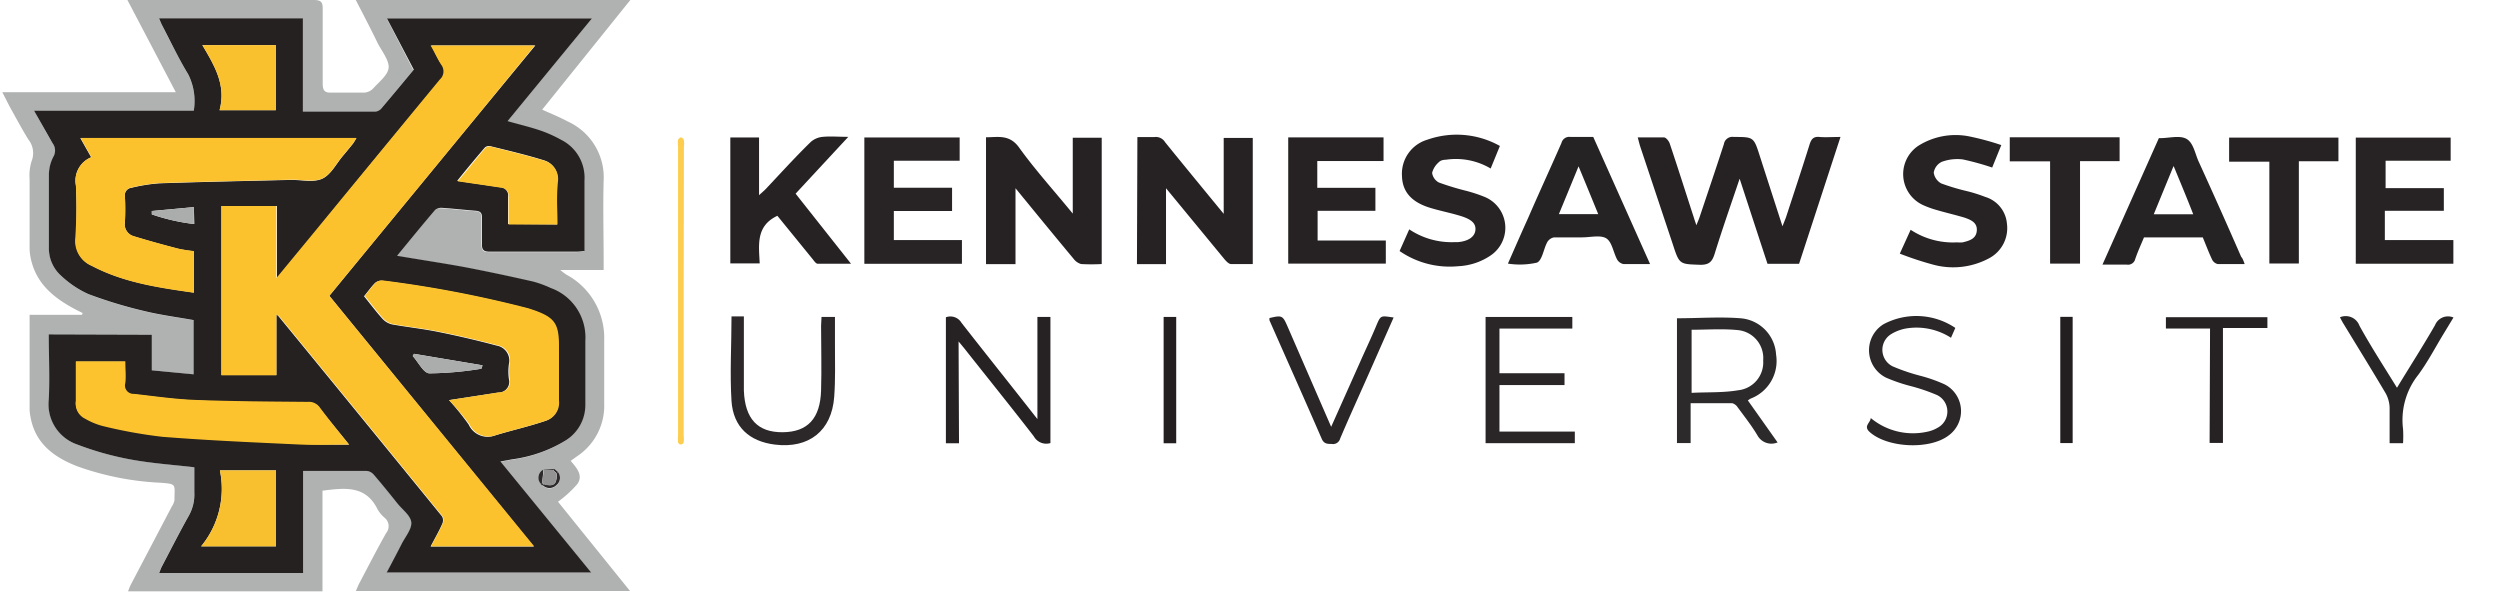 <?xml version="1.0" encoding="UTF-8"?> <svg xmlns="http://www.w3.org/2000/svg" width="230.55" height="55" viewBox="0 0 230.55 55"><defs><style> .a { fill: #b0b2b1; } .b { fill: #262224; } .c { fill: #262223; } .d { fill: #282425; } .e { fill: #272324; } .f { fill: #262324; } .g { fill: #2d2a2b; } .h { fill: #2a2627; } .i { fill: #2c2829; } .j { fill: #2b2728; } .k { fill: #292627; } .l { fill: #fdcd4f; } .m { fill: #231f20; } .n { fill: #252121; } .o { fill: #fbc22e; } .p { fill: #fcc32e; } .q { fill: #f8c02e; } .r { fill: #f9c12e; } .s { fill: #abadad; } .t { fill: #939393; } </style></defs><g><path class="a" d="M32.81,0H58.13L50,10.11c.85.39,1.62.69,2.35,1.09a5.65,5.65,0,0,1,3.32,5.43c-.07,2.48,0,5,0,7.44v.83h-4a6.82,6.82,0,0,0,.55.42,6.62,6.62,0,0,1,3.5,6.05c0,1.95,0,3.9,0,5.85a5.59,5.59,0,0,1-2.55,4.89l-.54.39c.53.63,1.18,1.32.62,2.13a10.61,10.61,0,0,1-1.79,1.64L58.1,54.5H32.82c.11-.25.2-.49.32-.72.82-1.55,1.61-3.1,2.47-4.62a1,1,0,0,0-.15-1.42,3,3,0,0,1-.63-.75c-1.1-2.25-3-2-5.09-1.74v9.28H11.81c.09-.23.15-.41.23-.57l3.81-7.26a1.61,1.61,0,0,0,.24-.56c0-1.5.25-1.5-1.27-1.62A26.3,26.3,0,0,1,7.12,43c-2.15-.84-3.88-2.1-4.31-4.57a3.74,3.74,0,0,1-.08-.75q0-4,0-8c0-.19,0-.39,0-.65H7.56l.06-.16c-.33-.17-.67-.33-1-.52C4.77,27.32,3.26,26,2.82,23.74a4.58,4.58,0,0,1-.09-1c0-2.08,0-4.15,0-6.23a4.46,4.46,0,0,1,.18-1.64,2,2,0,0,0-.29-2c-.62-1-1.18-2.06-1.76-3.1C.66,9.38.47,9,.21,8.5h16L11.75,0c.37,0,.61,0,.85,0,5.45,0,10.89,0,16.34,0,.7,0,.83.22.82.86,0,2.28,0,4.56,0,6.84,0,.69.21.87.86.84,1,0,2,0,3,0a1.26,1.26,0,0,0,.81-.4c.54-.6,1.36-1.23,1.41-1.9s-.61-1.5-1-2.24C34.2,2.67,33.53,1.4,32.81,0ZM51.12,43.24l-1,.06c-.57.36-.58.82-.21,1.34l.13.13a.89.89,0,0,0,1.27,0,.84.84,0,0,0,.14-1.2ZM14,30.87H4.52c0,2,.07,4,0,6A3.92,3.92,0,0,0,7.14,41a27.8,27.8,0,0,0,4.94,1.37c1.9.35,3.85.48,5.83.71,0,.78,0,1.54,0,2.29a4,4,0,0,1-.54,2.24c-.85,1.52-1.64,3.08-2.45,4.62-.1.19-.16.39-.25.6H28V43.43c2,0,3.93,0,5.85,0a1,1,0,0,1,.67.37c.74.86,1.46,1.75,2.17,2.64.46.57,1.21,1.13,1.27,1.74s-.56,1.35-.9,2c-.44.87-.9,1.73-1.37,2.62h18.8L46.09,42.6l1.08-.2a12.6,12.6,0,0,0,4.9-1.72,3.84,3.84,0,0,0,1.85-3.3c0-2,0-4,0-5.92a4.84,4.84,0,0,0-3.19-4.86A10.1,10.1,0,0,0,49.1,26c-2.17-.49-4.34-1-6.53-1.37-2-.38-3.91-.67-6-1,1.21-1.47,2.34-2.86,3.5-4.22a.9.9,0,0,1,.67-.2c1,.07,2.06.19,3.1.27.4,0,.57.19.56.62,0,.81,0,1.62,0,2.43,0,.59.19.72.74.72,2.68,0,5.37,0,8,0a6.57,6.57,0,0,0,.71-.06c0-2.21,0-4.36,0-6.51a3.9,3.9,0,0,0-2.14-3.74,11.94,11.94,0,0,0-2-.89c-.94-.32-1.92-.55-2.95-.84l7.77-9.46H35.69l2.43,4.71c-1,1.21-2,2.41-3,3.59a.85.85,0,0,1-.56.29c-2.19,0-4.39,0-6.67,0V1.71H14.67c.11.26.19.47.29.66.78,1.5,1.51,3,2.39,4.49a5.46,5.46,0,0,1,.52,3.37H3.16c.61,1.08,1.14,2.06,1.71,3a1.12,1.12,0,0,1,.07,1.25,3.64,3.64,0,0,0-.41,1.59c0,2.25,0,4.51,0,6.76a3.38,3.38,0,0,0,1.15,2.64,9.07,9.07,0,0,0,2.49,1.67,42.24,42.24,0,0,0,5.14,1.56c1.51.37,3.06.57,4.57.84v5L14,34.15Z"></path><path class="b" d="M165.91,24.33H163c-.84-2.55-1.68-5.13-2.57-7.85-.81,2.4-1.6,4.65-2.31,6.94-.23.73-.52,1-1.3,1-1.94-.07-1.94,0-2.56-1.91l-3-9c-.08-.25-.14-.52-.23-.84.85,0,1.64,0,2.41,0,.2,0,.46.33.54.56.77,2.29,1.5,4.6,2.25,6.91.05.17.11.33.21.63.12-.3.2-.48.27-.67.76-2.27,1.53-4.54,2.27-6.82a.79.79,0,0,1,.91-.65c1.84,0,1.84,0,2.41,1.79.67,2.09,1.35,4.18,2.08,6.45.15-.4.26-.64.34-.88.73-2.23,1.47-4.46,2.17-6.7.16-.48.36-.71.9-.66s1.21,0,1.94,0Z"></path><path class="c" d="M104.89,12.64c.56,0,1.07,0,1.56,0a1,1,0,0,1,1,.48c1.75,2.16,3.52,4.31,5.4,6.6v-7h2.68V24.35c-.68,0-1.33,0-2,0-.22,0-.46-.27-.63-.47l-5.37-6.52v7h-2.68Z"></path><path class="c" d="M98.93,19.7v-7h2.67V24.35a17.15,17.15,0,0,1-1.9,0,1.33,1.33,0,0,1-.69-.48c-1.77-2.12-3.51-4.25-5.36-6.51v7H90.93V12.66c1.12,0,2.19-.3,3.09,1C95.49,15.7,97.21,17.59,98.93,19.7Z"></path><path class="d" d="M87.8,17.31v2.15H82.43v2.68h6.28v2.19h-9V12.68H88.5v2.14H82.43v2.49Z"></path><path class="c" d="M71.69,19.9c-2,.94-1.71,2.69-1.63,4.39H67.35V12.68H70V18c.27-.25.43-.38.58-.53,1.39-1.47,2.77-3,4.2-4.39a1.92,1.92,0,0,1,1.1-.46c.71-.07,1.44,0,2.35,0l-4.86,5.24,5.11,6.46c-1.1,0-2.09,0-3.08,0-.16,0-.34-.28-.48-.45Z"></path><path class="c" d="M118.8,12.67h8.79v2.18h-6.11v2.47h5.36v2.12h-5.33v2.74h6.29v2.13h-9Z"></path><path class="e" d="M219.93,19.44v2.7h6.32v2.18h-9V12.69H226v2.13H220v2.53h5.37v2.09Z"></path><path class="f" d="M152.17,24.35c-.9,0-1.68,0-2.46,0a.87.87,0,0,1-.58-.42c-.35-.66-.47-1.62-1-1.95s-1.47-.09-2.23-.09-1.72,0-2.58,0a.91.91,0,0,0-.63.44c-.35.64-.46,1.67-.95,1.89a7.16,7.16,0,0,1-2.68.09c.63-1.43,1.24-2.83,1.87-4.22,1-2.31,2.06-4.6,3.07-6.91a.74.74,0,0,1,.84-.55c.68,0,1.36,0,2.09,0Zm-6.6-9c-.65,1.58-1.23,3-1.81,4.4h3.63C146.79,18.28,146.22,16.89,145.57,15.33Z"></path><path class="f" d="M207,24.35c-.88,0-1.69,0-2.49,0a.79.79,0,0,1-.51-.41c-.31-.66-.57-1.35-.86-2.05h-5.42c-.28.67-.58,1.32-.81,2a.68.68,0,0,1-.79.51c-.7,0-1.4,0-2.23,0l5.2-11.66.12,0c.83,0,1.83-.29,2.45.08s.77,1.35,1.1,2.08q2,4.38,3.92,8.78C206.81,23.82,206.9,24.05,207,24.35Zm-6.57-9-1.81,4.41h3.64C201.69,18.29,201.11,16.91,200.46,15.33Z"></path><path class="e" d="M175.2,23.39l1-2.2a7.08,7.08,0,0,0,4.28,1.16,3,3,0,0,0,.52,0c.61-.15,1.24-.32,1.3-1.07s-.53-1-1.13-1.21c-.87-.26-1.75-.46-2.63-.72a8.63,8.63,0,0,1-1.2-.44,3.14,3.14,0,0,1-.44-5.46,6.45,6.45,0,0,1,4.66-.88,24.38,24.38,0,0,1,3,.81l-.84,2.07A24.67,24.67,0,0,0,181,14.7a4.2,4.2,0,0,0-1.92.22,1.33,1.33,0,0,0-.75,1,1.35,1.35,0,0,0,.7,1,20.49,20.49,0,0,0,2.46.73,14,14,0,0,1,1.59.51,2.82,2.82,0,0,1,2,2.47,3.14,3.14,0,0,1-1.56,3.14,7,7,0,0,1-5.15.66A29.63,29.63,0,0,1,175.2,23.39Z"></path><path class="e" d="M138.32,13.46l-.85,2.08a6.29,6.29,0,0,0-4.13-.81c-.22,0-.5.06-.63.21a1.93,1.93,0,0,0-.64,1,1.19,1.19,0,0,0,.62.89,25.38,25.38,0,0,0,2.53.77,13.86,13.86,0,0,1,1.72.57,3.08,3.08,0,0,1,.54,5.38,5.79,5.79,0,0,1-3,1,8.14,8.14,0,0,1-5.41-1.4l.89-2a7,7,0,0,0,4.17,1.18h.31c.95-.08,1.55-.48,1.62-1.09s-.33-1-1.32-1.31-2-.49-3-.81c-1.64-.54-2.42-1.5-2.45-2.9a3.27,3.27,0,0,1,2.35-3.34A8.15,8.15,0,0,1,138.32,13.46Z"></path><path class="e" d="M185.34,12.66h10.13v2.2h-3.65v9.45h-2.76V14.88h-3.72Z"></path><path class="c" d="M215.65,12.69v2.18H212V24.3h-2.72V14.91h-3.71V12.69Z"></path><path class="g" d="M154.65,29.35c2,0,3.94-.15,5.86,0a3.56,3.56,0,0,1,3.28,3.35,3.71,3.71,0,0,1-2.35,4.06,1.84,1.84,0,0,0-.25.17l2.74,3.87a1.47,1.47,0,0,1-1.86-.65c-.54-.91-1.2-1.74-1.83-2.6a.87.87,0,0,0-.51-.37c-1.25,0-2.51,0-3.82,0v3.68h-1.26ZM156,30.41v5.82c1.47-.08,2.89,0,4.29-.24a2.58,2.58,0,0,0,2.31-2.75,2.59,2.59,0,0,0-2.35-2.8C158.81,30.3,157.39,30.41,156,30.41Z"></path><path class="c" d="M88.44,40.88H87.23V29.26a1.19,1.19,0,0,1,1.44.51c2.29,2.93,4.62,5.84,7,8.88V29.23h1.2V40.86a1.31,1.31,0,0,1-1.53-.62c-2.12-2.74-4.3-5.44-6.45-8.16l-.49-.59Z"></path><path class="h" d="M137,29.23h8V30.3h-6.72v4.12h6v1.09h-6V39.8h6.95v1.07H137Z"></path><path class="i" d="M75.76,29.23H77v2.59c0,1.59.05,3.19-.07,4.78-.23,3.14-2.34,4.79-5.47,4.4-2.34-.29-3.83-1.61-4-4-.16-2.59,0-5.19,0-7.82H68.6v3.65c0,1.06,0,2.13,0,3.19.1,2.62,1.28,3.86,3.58,3.84s3.47-1.26,3.54-3.88c.06-2,0-4,0-5.92Z"></path><path class="j" d="M172.52,38.55a6.09,6.09,0,0,0,5.18,1.27,3.08,3.08,0,0,0,1-.38,1.69,1.69,0,0,0-.05-3,17.1,17.1,0,0,0-2.5-.85,15.16,15.16,0,0,1-2.21-.76,2.82,2.82,0,0,1-.26-4.92,6.43,6.43,0,0,1,6.64.33l-.4.91a5.88,5.88,0,0,0-4-.88,4,4,0,0,0-1.48.52,1.7,1.7,0,0,0,.11,3,18.2,18.2,0,0,0,2.64.89,13.8,13.8,0,0,1,2.13.76,2.77,2.77,0,0,1,.38,4.72c-1.75,1.34-5.67,1.15-7.3-.34C171.83,39.28,172.49,39,172.52,38.55Z"></path><path class="h" d="M122.76,39.36l2.68-6c.48-1.09,1-2.17,1.45-3.25s.42-1,1.63-.83l-2.36,5.34c-.86,1.94-1.74,3.87-2.57,5.82a.68.68,0,0,1-.79.5c-.38,0-.69,0-.9-.45-1.59-3.66-3.22-7.3-4.83-10.95a1.29,1.29,0,0,1,0-.21c1.15-.27,1.22-.24,1.65.74Z"></path><path class="k" d="M221.05,35.76c1.21-2,2.41-3.86,3.51-5.78a1.29,1.29,0,0,1,1.7-.7l-.94,1.55c-.76,1.25-1.44,2.56-2.31,3.74a6.69,6.69,0,0,0-1.4,5,11.2,11.2,0,0,1,0,1.3h-1.24c0-1.11,0-2.2,0-3.28a2.91,2.91,0,0,0-.37-1.33c-1.26-2.13-2.56-4.23-3.85-6.35-.13-.2-.24-.42-.36-.65a1.35,1.35,0,0,1,1.8.78C218.67,32,219.85,33.81,221.05,35.76Z"></path><path class="c" d="M203.81,30.3h-4.07V29.25h9.36v1H205v10.6h-1.23Z"></path><path class="l" d="M63.05,26.82V40.18a2.47,2.47,0,0,1,0,.61.27.27,0,0,1-.52,0,3.08,3.08,0,0,1,0-.61V13.46a1.87,1.87,0,0,1,0-.53c0-.11.18-.26.27-.26a.37.37,0,0,1,.27.26,2.46,2.46,0,0,1,0,.61Z"></path><path class="m" d="M107.31,29.23h1.16V40.88h-1.16Z"></path><path class="m" d="M190,29.22h1.14V40.86H190Z"></path><path class="n" d="M14,30.87v3.28l3.86.37v-5c-1.51-.27-3.06-.47-4.57-.84a42.24,42.24,0,0,1-5.14-1.56,9.07,9.07,0,0,1-2.49-1.67,3.38,3.38,0,0,1-1.15-2.64c0-2.25,0-4.51,0-6.76a3.64,3.64,0,0,1,.41-1.59,1.12,1.12,0,0,0-.07-1.25c-.57-1-1.1-1.93-1.71-3H17.87a5.46,5.46,0,0,0-.52-3.37c-.88-1.45-1.61-3-2.39-4.49-.1-.19-.18-.4-.29-.66H27.93v8.61c2.28,0,4.48,0,6.67,0a.85.85,0,0,0,.56-.29c1-1.18,2-2.38,3-3.59L35.69,1.71H54.58l-7.77,9.46c1,.29,2,.52,2.95.84a11.94,11.94,0,0,1,2,.89,3.9,3.9,0,0,1,2.14,3.74c0,2.15,0,4.3,0,6.51a6.57,6.57,0,0,1-.71.06c-2.68,0-5.37,0-8,0-.55,0-.77-.13-.74-.72,0-.81,0-1.62,0-2.43,0-.43-.16-.58-.56-.62-1-.08-2.07-.2-3.1-.27a.9.9,0,0,0-.67.2c-1.16,1.36-2.29,2.75-3.5,4.22,2.08.35,4,.64,6,1,2.19.41,4.36.88,6.53,1.37a10.1,10.1,0,0,1,1.64.6,4.84,4.84,0,0,1,3.19,4.86c0,2,0,3.95,0,5.92a3.84,3.84,0,0,1-1.85,3.3,12.6,12.6,0,0,1-4.9,1.72l-1.08.2,8.37,10.24H35.66c.47-.89.93-1.75,1.37-2.62.34-.67.95-1.38.9-2s-.81-1.17-1.27-1.74c-.71-.89-1.43-1.78-2.17-2.64a1,1,0,0,0-.67-.37c-1.92,0-3.85,0-5.85,0v9.41H14.68c.09-.21.15-.41.25-.6.81-1.54,1.6-3.1,2.45-4.62a4,4,0,0,0,.54-2.24c0-.75,0-1.51,0-2.29-2-.23-3.93-.36-5.83-.71A27.8,27.8,0,0,1,7.14,41,3.92,3.92,0,0,1,4.5,36.84c.09-2,0-3.94,0-6ZM25.49,29c.16.12.18.14.19.16q7.56,9.22,15.09,18.47a.8.8,0,0,1,0,.71c-.3.68-.68,1.33-1.06,2.06h9.51L30.37,27.28c6.31-7.68,12.6-15.34,19-23.09h-9.6c.35.65.6,1.26,1,1.8a1,1,0,0,1-.15,1.38q-6,7.2-11.87,14.43l-3.21,3.89V19H20.42V34.59h5.07Zm-7.61-5.83a13.28,13.28,0,0,1-1.42-.22c-1.39-.36-2.77-.74-4.14-1.16a1.14,1.14,0,0,1-.8-1.3,23.22,23.22,0,0,0,0-2.36.69.69,0,0,1,.6-.81,15.81,15.81,0,0,1,2.54-.41c4.07-.14,8.14-.22,12.21-.32,1,0,2.05.26,2.85-.11s1.28-1.37,1.9-2.1c.31-.37.62-.74.92-1.12.11-.14.19-.3.33-.52H7.41l1,1.77A2.33,2.33,0,0,0,7,17.1a46.15,46.15,0,0,1,0,4.85A2.47,2.47,0,0,0,8.46,24.5c2.94,1.55,6.15,2,9.42,2.48ZM41.41,36.9a24.4,24.4,0,0,1,1.81,2.25,1.92,1.92,0,0,0,2.45,1c1.54-.47,3.12-.82,4.64-1.34a1.72,1.72,0,0,0,1.17-1.84c0-1.72,0-3.45,0-5.17,0-1.95-.44-2.5-2.28-3.16l-.51-.17a105.83,105.83,0,0,0-13.46-2.58.89.89,0,0,0-.66.22c-.36.37-.66.8-1,1.21.6.74,1.13,1.45,1.72,2.1a1.7,1.7,0,0,0,.88.5c1.39.25,2.81.4,4.19.68q2.74.55,5.44,1.27a1.4,1.4,0,0,1,1.13,1.71,4.84,4.84,0,0,0,0,1.37,1,1,0,0,1-1,1.26ZM32.19,41c-1-1.23-1.89-2.3-2.74-3.39a1.23,1.23,0,0,0-1.09-.51c-3.47,0-6.94,0-10.4-.18-1.89-.07-3.77-.35-5.66-.56a.77.77,0,0,1-.78-1c.06-.68,0-1.36,0-2H7C7,34.58,7,35.79,7,37a1.52,1.52,0,0,0,.88,1.54,6.55,6.55,0,0,0,1.6.67,43.76,43.76,0,0,0,5.51,1c4.26.34,8.53.52,12.8.72C29.16,41,30.57,41,32.19,41ZM18.55,50.38h6.9v-7H20.28A8.34,8.34,0,0,1,18.55,50.38ZM51.39,20.7c0-1.35-.06-2.63,0-3.91a1.75,1.75,0,0,0-1.21-2c-1.63-.51-3.3-.9-5-1.32a.57.57,0,0,0-.47.14c-.86,1-1.69,2-2.55,3.07l4,.59a.75.75,0,0,1,.69.9c0,.82,0,1.65,0,2.49ZM20.25,10.16h5.18v-6H18.66C19.8,6.07,20.87,7.87,20.25,10.16ZM44.5,33.69l-6.32-1.06-.12.2c.51.56,1,1.58,1.54,1.6A31.1,31.1,0,0,0,44.39,34S44.4,34,44.5,33.69ZM17.88,19.1,14,19.46l0,.31a18.63,18.63,0,0,0,3.92.89Z"></path><path class="g" d="M51.45,43.53a.85.85,0,0,1-.14,1.21.89.89,0,0,1-1.27,0l.12-.1c.9.27,1.25,0,1.16-1Z"></path><path class="g" d="M49.9,44.64a.83.83,0,0,1,.22-1.34l0,0L50,44.51Z"></path><path class="g" d="M50.12,43.3l1-.06-.09.1h-.86Z"></path><path class="g" d="M51.12,43.24l.33.29-.13.12L51,43.34Z"></path><path class="g" d="M50,44.77l-.13-.13.1-.13.15.16Z"></path><path class="o" d="M25.49,29v5.61H20.42V19h5.06v6.65l3.21-3.89q5.93-7.22,11.87-14.43A1,1,0,0,0,40.71,6c-.36-.54-.61-1.15-1-1.8h9.6C43,11.94,36.68,19.6,30.37,27.28l18.89,23.1H39.75c.38-.73.76-1.38,1.06-2.06a.8.8,0,0,0,0-.71q-7.53-9.26-15.09-18.47S25.65,29.1,25.49,29Z"></path><path class="o" d="M17.88,23.15V27c-3.27-.46-6.48-.93-9.42-2.48A2.47,2.47,0,0,1,6.94,22,46.15,46.15,0,0,0,7,17.1a2.33,2.33,0,0,1,1.43-2.61l-1-1.77H32.87c-.14.22-.22.38-.33.52-.3.38-.61.75-.92,1.12-.62.73-1.11,1.74-1.9,2.1s-1.89.09-2.85.11c-4.07.1-8.14.18-12.21.32a15.81,15.81,0,0,0-2.54.41.69.69,0,0,0-.6.81,23.22,23.22,0,0,1,0,2.36,1.14,1.14,0,0,0,.8,1.3c1.37.42,2.75.8,4.14,1.16A13.28,13.28,0,0,0,17.88,23.15Z"></path><path class="o" d="M41.41,36.9,46,36.18a1,1,0,0,0,1-1.26,4.84,4.84,0,0,1,0-1.37,1.4,1.4,0,0,0-1.13-1.71q-2.7-.72-5.44-1.27c-1.38-.28-2.8-.43-4.19-.68a1.7,1.7,0,0,1-.88-.5c-.59-.65-1.12-1.36-1.72-2.1.33-.41.63-.84,1-1.21a.89.89,0,0,1,.66-.22,105.83,105.83,0,0,1,13.46,2.58l.51.17c1.84.66,2.26,1.21,2.28,3.16,0,1.72,0,3.45,0,5.17a1.72,1.72,0,0,1-1.17,1.84c-1.52.52-3.1.87-4.64,1.34a1.92,1.92,0,0,1-2.45-1A24.4,24.4,0,0,0,41.41,36.9Z"></path><path class="p" d="M32.19,41c-1.62,0-3,.06-4.44,0-4.27-.2-8.54-.38-12.8-.72a43.76,43.76,0,0,1-5.51-1,6.55,6.55,0,0,1-1.6-.67A1.52,1.52,0,0,1,7,37c0-1.21,0-2.42,0-3.68h4.56c0,.69.05,1.37,0,2a.77.77,0,0,0,.78,1c1.89.21,3.77.49,5.66.56,3.46.13,6.93.15,10.4.18a1.23,1.23,0,0,1,1.09.51C30.3,38.67,31.19,39.74,32.19,41Z"></path><path class="q" d="M18.55,50.38a8.34,8.34,0,0,0,1.73-7h5.17v7Z"></path><path class="p" d="M51.39,20.7H46.9c0-.84,0-1.67,0-2.49a.75.75,0,0,0-.69-.9l-4-.59c.86-1,1.69-2.07,2.55-3.07a.57.57,0,0,1,.47-.14c1.65.42,3.32.81,5,1.32a1.75,1.75,0,0,1,1.21,2C51.33,18.07,51.39,19.35,51.39,20.7Z"></path><path class="r" d="M20.25,10.16c.62-2.29-.45-4.09-1.59-6h6.77v6Z"></path><path class="s" d="M44.5,33.69c-.1.28-.1.32-.11.32a31.1,31.1,0,0,1-4.79.42c-.53,0-1-1-1.54-1.6l.12-.2Z"></path><path class="s" d="M17.88,19.1v1.56A18.63,18.63,0,0,1,14,19.77l0-.31Z"></path><path class="t" d="M50.16,44.67,50,44.51l.15-1.17H51l.29.31C51.41,44.63,51.06,44.94,50.16,44.67Z"></path></g></svg> 